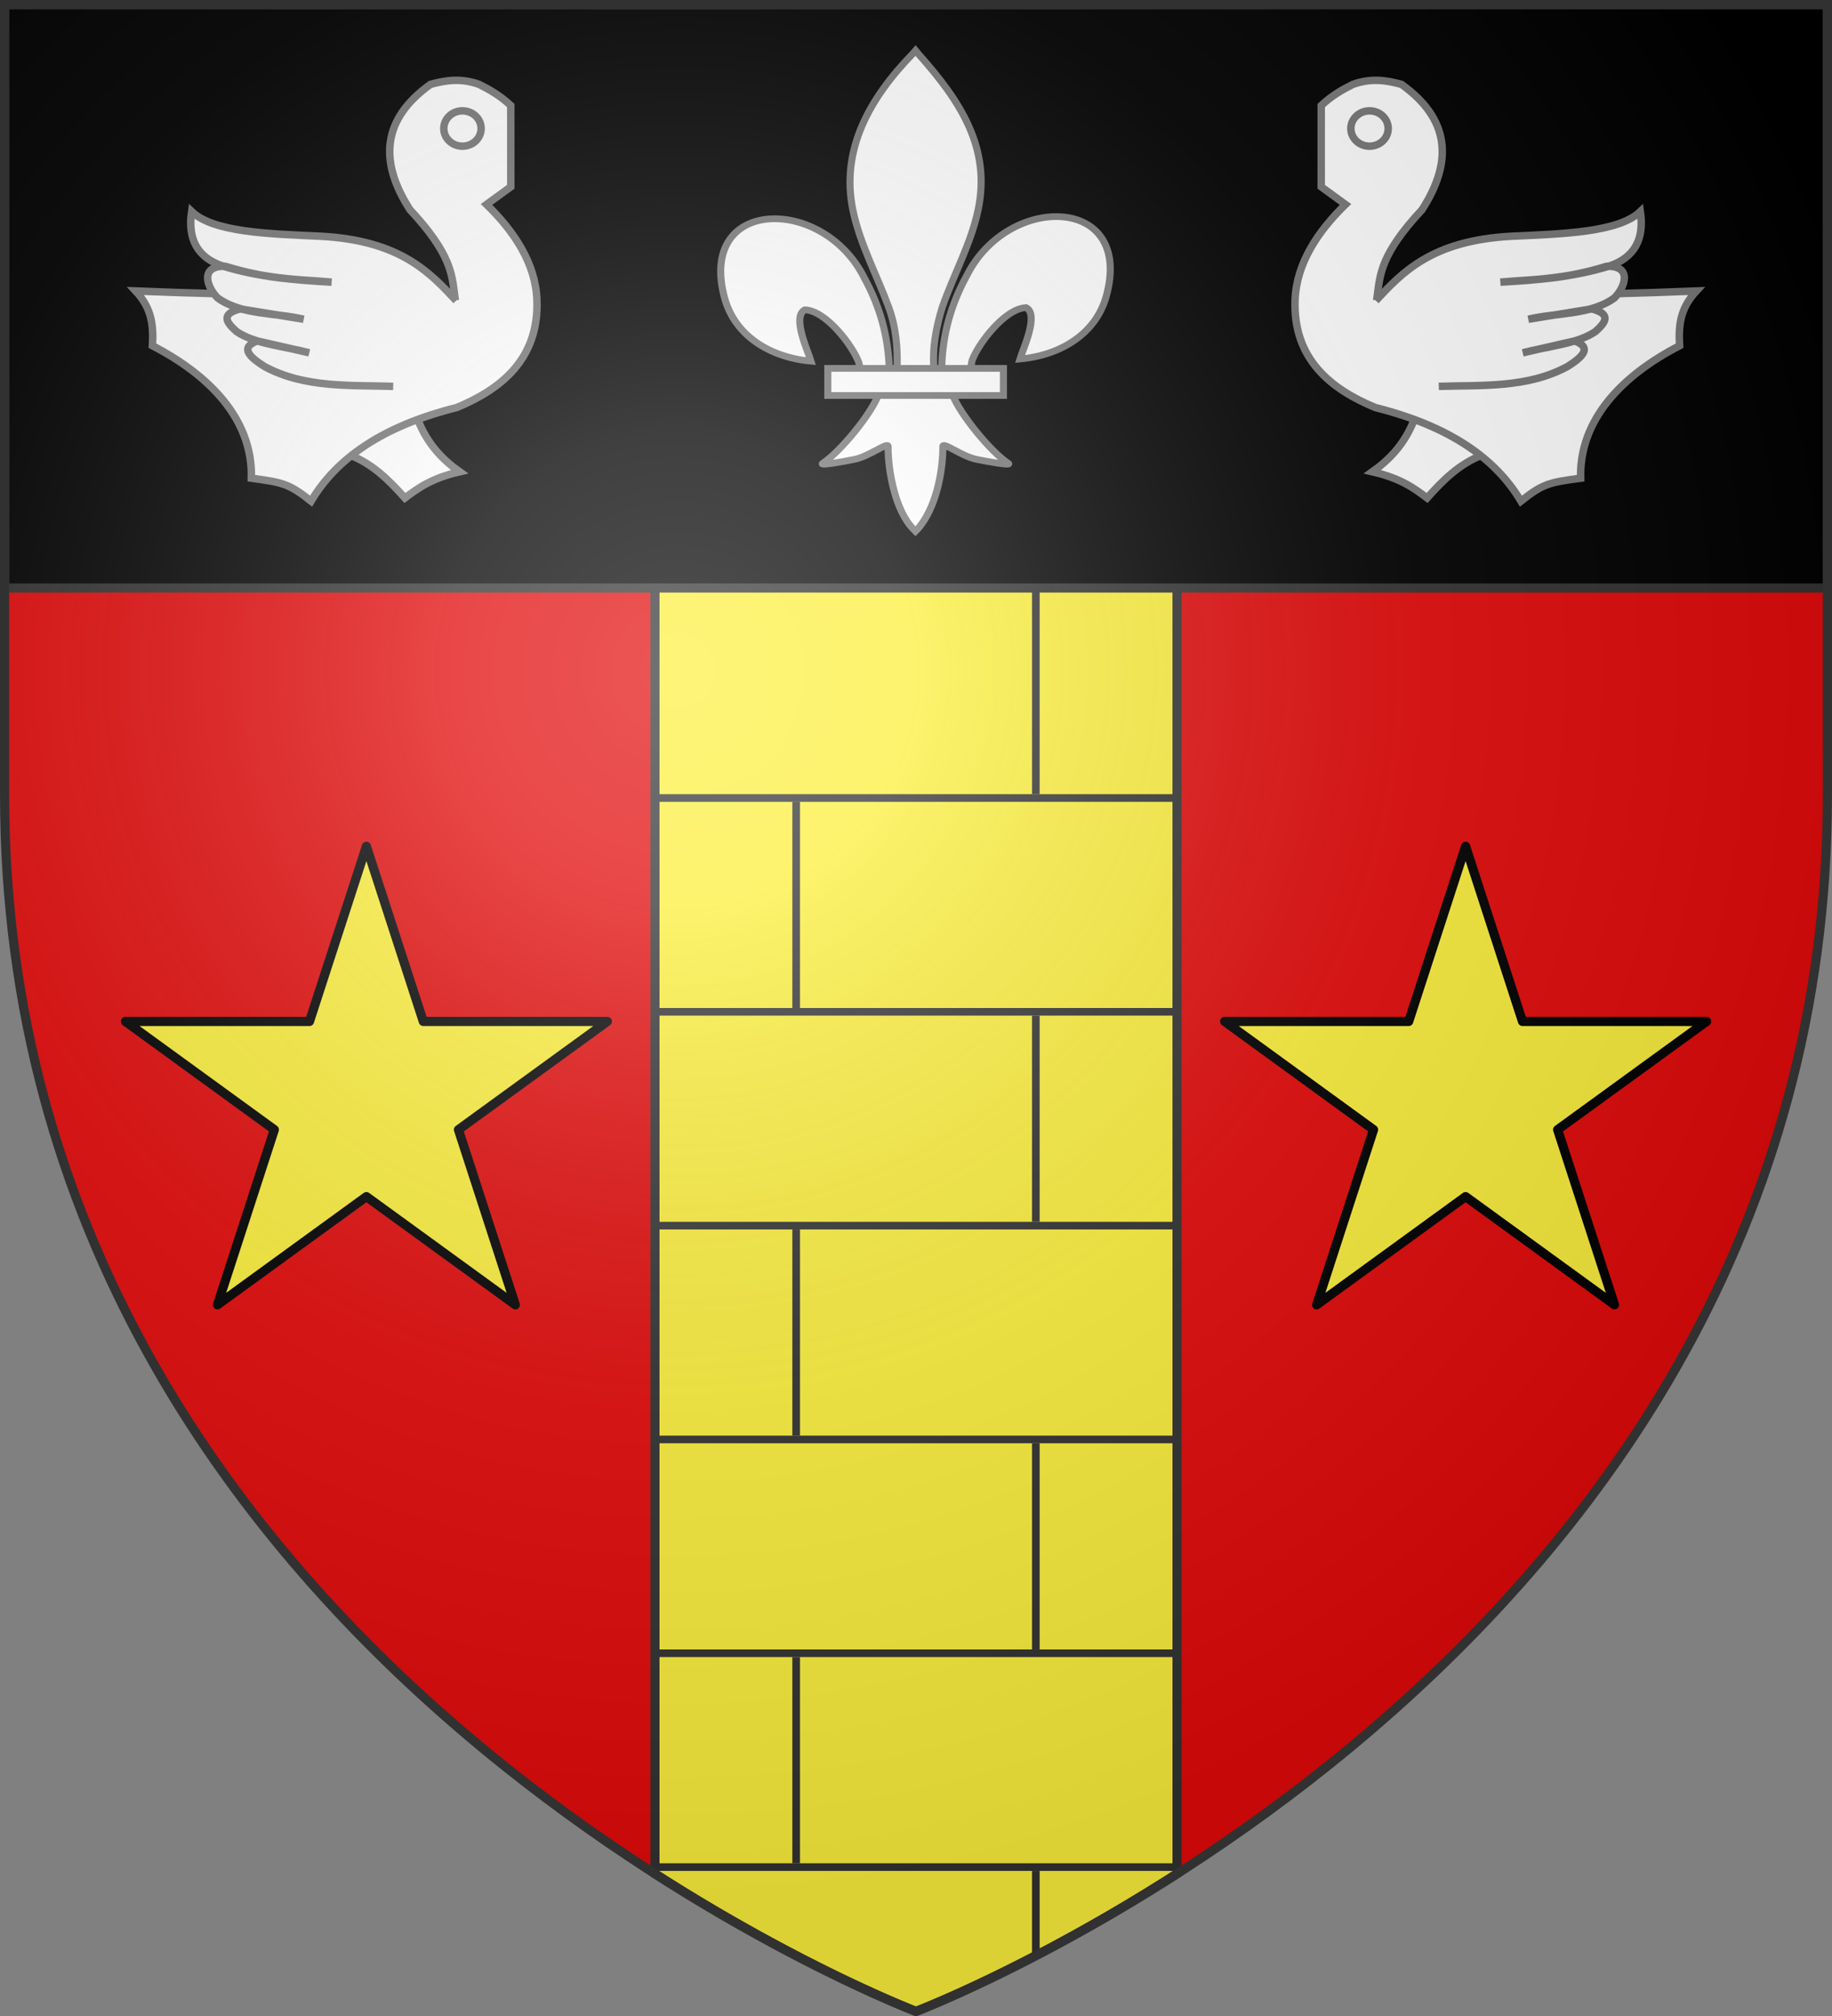 <?xml version="1.0" encoding="UTF-8" standalone="no"?>
<svg
   xmlns:dc="http://purl.org/dc/elements/1.1/"
   xmlns:cc="http://creativecommons.org/ns#"
   xmlns:rdf="http://www.w3.org/1999/02/22-rdf-syntax-ns#"
   xmlns:svg="http://www.w3.org/2000/svg"
   xmlns="http://www.w3.org/2000/svg"
   xmlns:xlink="http://www.w3.org/1999/xlink"
   xmlns:sodipodi="http://sodipodi.sourceforge.net/DTD/sodipodi-0.dtd"
   xmlns:inkscape="http://www.inkscape.org/namespaces/inkscape"
   height="660"
   width="600"
   version="1.0"
   id="svg2"
   sodipodi:version="0.32"
   inkscape:version="0.46"
   sodipodi:docname="Blason_Dom-le-Mesnil-A.svg"
   sodipodi:docbase="D:\Mes documents\Renaud-Notre Lapin"
   inkscape:export-filename="/Users/olivier/Desktop/Blason Rouge/Blason_Vide_3D.png"
   inkscape:export-xdpi="144"
   inkscape:export-ydpi="144"
   inkscape:output_extension="org.inkscape.output.svg.inkscape">
  <rect width="100%" height="100%" fill="#808080" stroke="none"/>
  <sodipodi:namedview
     inkscape:window-height="977"
     inkscape:window-width="1280"
     inkscape:pageshadow="2"
     inkscape:pageopacity="0.0"
     guidetolerance="10.0"
     gridtolerance="10.0"
     objecttolerance="10.0"
     borderopacity="1.0"
     bordercolor="#666666"
     pagecolor="#ffffff"
     id="base"
     showgrid="false"
     height="660px"
     inkscape:zoom="1.1863631"
     inkscape:cx="299.99999"
     inkscape:cy="330.00014"
     inkscape:window-x="0"
     inkscape:window-y="20"
     inkscape:current-layer="layer4"
     inkscape:object-nodes="true" />
  <desc
     id="desc4">Flag of Canton of Valais (Wallis)</desc>
  <defs
     id="defs6">
    <linearGradient
       id="linearGradient2893">
      <stop
         style="stop-color:white;stop-opacity:0.314;"
         offset="0"
         id="stop2895" />
      <stop
         id="stop2897"
         offset="0.19"
         style="stop-color:white;stop-opacity:0.251;" />
      <stop
         style="stop-color:#6b6b6b;stop-opacity:0.125;"
         offset="0.6"
         id="stop2901" />
      <stop
         style="stop-color:black;stop-opacity:0.125;"
         offset="1"
         id="stop2899" />
    </linearGradient>
    <radialGradient
       inkscape:collect="always"
       xlink:href="#linearGradient2893"
       id="radialGradient3163"
       gradientUnits="userSpaceOnUse"
       gradientTransform="matrix(1.353,0,0,1.349,-77.629,-85.747)"
       cx="221.445"
       cy="226.331"
       fx="221.445"
       fy="226.331"
       r="300" />
    <g
       id="f">
      <rect
         id="rect1964"
         style="fill:#28166f"
         y="-30"
         x="-50"
         height="60"
         width="100" />
      <g
         id="g1966"
         style="fill:#ffffff"
         transform="translate(0,-20)">
        <path
           id="path1968"
           d="M -1.212,27.818 C -1.212,22.175 -2.091,20.471 -4.542,13.98 C -5.709,10.888 -5.024,7.103 -2.858,3.601 C -2.082,2.346 -1.114,1.214 0,0 C 1.114,1.214 2.082,2.346 2.858,3.601 C 5.024,7.103 5.709,10.888 4.542,13.98 C 2.091,20.471 1.212,22.175 1.212,27.818 L -1.212,27.818 z" />
        <path
           id="rwi"
           d="M 2.922,27.672 C 2.922,21.721 5.239,17.829 8.501,16.66 C 9.949,16.141 11.808,16.387 13.519,18.107 C 15.638,20.236 16.255,26.1 10.036,27.228 C 10.694,26.272 10.655,24.147 9.322,23.441 C 8.331,22.916 7.209,23.188 6.646,23.564 C 5.822,24.116 4.917,25.67 4.967,27.672 L 2.922,27.672 z" />
        <path
           id="path1971"
           d="M 1.777,30.183 C 1.79,32.191 2.795,33.518 4.516,34.257 C 4.295,34.955 3.257,36.378 1.831,36.281 C 1.55,37.787 1.282,38.632 0,40 C -1.282,38.632 -1.55,37.787 -1.831,36.281 C -3.257,36.378 -4.295,34.955 -4.516,34.257 C -2.795,33.518 -1.79,32.191 -1.777,30.183 L 1.777,30.183 z" />
        <use
           xlink:href="#rwi"
           height="400"
           width="800"
           y="0"
           x="0"
           id="use1973"
           transform="scale(-1,1)" />
        <rect
           id="rect1975"
           y="27.331"
           x="-7.923"
           height="3.218"
           width="15.846" />
      </g>
    </g>
    <g
       id="s">
      <g
         id="c">
        <path
           id="t"
           d="M 0,0 L 0,1 L 0.5,1 L 0,0 z"
           transform="matrix(0.951,0.309,-0.309,0.951,0,-1)" />
        <use
           xlink:href="#t"
           transform="scale(-1,1)"
           id="use2144"
           x="0"
           y="0"
           width="810"
           height="540" />
      </g>
      <g
         id="a">
        <use
           xlink:href="#c"
           transform="matrix(0.309,0.951,-0.951,0.309,0,0)"
           id="use2147"
           x="0"
           y="0"
           width="810"
           height="540" />
        <use
           xlink:href="#c"
           transform="matrix(-0.809,0.588,-0.588,-0.809,0,0)"
           id="use2149"
           x="0"
           y="0"
           width="810"
           height="540" />
      </g>
      <use
         xlink:href="#a"
         transform="scale(-1,1)"
         id="use2151"
         x="0"
         y="0"
         width="810"
         height="540" />
    </g>
    <g
       id="s-4">
      <g
         id="c-6">
        <path
           transform="matrix(0.951,0.309,-0.309,0.951,0,-1)"
           d="M 0,0 L 0,1 L 0.5,1 L 0,0 z"
           id="t-0" />
        <use
           height="540"
           width="810"
           y="0"
           x="0"
           id="use2144-7"
           transform="scale(-1,1)"
           xlink:href="#t-0" />
      </g>
      <g
         id="a-1">
        <use
           height="540"
           width="810"
           y="0"
           x="0"
           id="use2147-7"
           transform="matrix(0.309,0.951,-0.951,0.309,0,0)"
           xlink:href="#c-6" />
        <use
           height="540"
           width="810"
           y="0"
           x="0"
           id="use2149-7"
           transform="matrix(-0.809,0.588,-0.588,-0.809,0,0)"
           xlink:href="#c-6" />
      </g>
      <use
         height="540"
         width="810"
         y="0"
         x="0"
         id="use2151-7"
         transform="scale(-1,1)"
         xlink:href="#a-1" />
    </g>
    <pattern
       id="pattern4124"
       patternTransform="translate(-328.318,-112.593)"
       height="199.71"
       width="178.168"
       patternUnits="userSpaceOnUse">
      <g
         id="g4119"
         transform="matrix(0.806,0,0,0.77,264.813,86.782)">
        <path
           inkscape:tile-y0="-111.58328"
           inkscape:tile-x0="-325.61408"
           inkscape:tile-h="127.72503"
           inkscape:tile-w="108.61065"
           inkscape:tile-cy="-47.720769"
           inkscape:tile-cx="-271.30875"
           d="M -267.374,-6.853 L -272.223,16.977 L -277.071,-6.853 L -277.071,-26.381 L -277.071,-51.594 L -302.284,-51.594 L -302.284,-37.048 L -311.982,-37.048 L -311.982,-51.594 L -326.528,-51.594 L -326.528,-61.291 L -311.982,-61.291 L -311.982,-75.837 L -302.284,-75.837 L -302.284,-61.291 L -277.071,-61.291 L -277.071,-86.504 L -291.617,-86.504 L -291.617,-96.202 L -277.071,-96.202 L -277.071,-110.748 L -267.374,-110.748 L -267.374,-96.202 L -252.828,-96.202 L -252.828,-86.504 L -267.374,-86.504 L -267.374,-61.291 L -242.161,-61.291 L -242.161,-75.837 L -232.463,-75.837 L -232.463,-61.291 L -217.917,-61.291 L -217.917,-51.594 L -232.463,-51.594 L -232.463,-37.048 L -242.161,-37.048 L -242.161,-51.594 L -267.374,-51.594 L -267.374,-26.381 L -267.374,-6.853 z"
           id="path4262"
           sodipodi:nodetypes="cccccccccccccccccccccccccccccccccccccccc"
           style="fill:#fcef3c;fill-opacity:1;stroke:#000000;stroke-width:3.807;stroke-miterlimit:4;stroke-dasharray:none;stroke-opacity:1;display:inline" />
        <use
           id="use2607"
           xlink:href="#path4262"
           inkscape:tiled-clone-of="#path4262"
           y="0"
           x="0"
           width="601.465"
           height="658.974" />
        <use
           id="use2613"
           transform="translate(108.611,127.725)"
           xlink:href="#path4262"
           inkscape:tiled-clone-of="#path4262"
           y="0"
           x="0"
           width="601.465"
           height="658.974" />
      </g>
    </pattern>
    <g
       id="s-9">
      <g
         id="c-3">
        <path
           id="t-4"
           d="M 0,0 L 0,1 L 0.5,1 L 0,0 z"
           transform="matrix(0.951,0.309,-0.309,0.951,0,-1)" />
        <use
           xlink:href="#t-4"
           transform="scale(-1,1)"
           id="use2144-4"
           x="0"
           y="0"
           width="810"
           height="540" />
      </g>
      <g
         id="a-6">
        <use
           xlink:href="#c-3"
           transform="matrix(0.309,0.951,-0.951,0.309,0,0)"
           id="use2147-0"
           x="0"
           y="0"
           width="810"
           height="540" />
        <use
           xlink:href="#c-3"
           transform="matrix(-0.809,0.588,-0.588,-0.809,0,0)"
           id="use2149-6"
           x="0"
           y="0"
           width="810"
           height="540" />
      </g>
      <use
         xlink:href="#a-6"
         transform="scale(-1,1)"
         id="use2151-6"
         x="0"
         y="0"
         width="810"
         height="540" />
    </g>
    <g
       id="f-0">
      <rect
         width="100"
         height="60"
         x="-50"
         y="-30"
         style="fill:#28166f"
         id="rect1964-9" />
      <g
         transform="translate(0,-20)"
         style="fill:#ffffff"
         id="g1966-0">
        <path
           d="M -1.212,27.818 C -1.212,22.175 -2.091,20.471 -4.542,13.98 C -5.709,10.888 -5.024,7.103 -2.858,3.601 C -2.082,2.346 -1.114,1.214 0,0 C 1.114,1.214 2.082,2.346 2.858,3.601 C 5.024,7.103 5.709,10.888 4.542,13.98 C 2.091,20.471 1.212,22.175 1.212,27.818 L -1.212,27.818 z"
           id="path1968-0" />
        <path
           d="M 2.922,27.672 C 2.922,21.721 5.239,17.829 8.501,16.66 C 9.949,16.141 11.808,16.387 13.519,18.107 C 15.638,20.236 16.255,26.1 10.036,27.228 C 10.694,26.272 10.655,24.147 9.322,23.441 C 8.331,22.916 7.209,23.188 6.646,23.564 C 5.822,24.116 4.917,25.67 4.967,27.672 L 2.922,27.672 z"
           id="rwi-6" />
        <path
           d="M 1.777,30.183 C 1.79,32.191 2.795,33.518 4.516,34.257 C 4.295,34.955 3.257,36.378 1.831,36.281 C 1.55,37.787 1.282,38.632 0,40 C -1.282,38.632 -1.55,37.787 -1.831,36.281 C -3.257,36.378 -4.295,34.955 -4.516,34.257 C -2.795,33.518 -1.79,32.191 -1.777,30.183 L 1.777,30.183 z"
           id="path1971-1" />
        <use
           transform="scale(-1,1)"
           id="use1973-3"
           x="0"
           y="0"
           width="800"
           height="400"
           xlink:href="#rwi-6" />
        <rect
           width="15.846"
           height="3.218"
           x="-7.923"
           y="27.331"
           id="rect1975-8" />
      </g>
    </g>
    <g
       id="s-4-8">
      <g
         id="c-6-6">
        <path
           id="t-0-0"
           d="M 0,0 L 0,1 L 0.5,1 L 0,0 z"
           transform="matrix(0.951,0.309,-0.309,0.951,0,-1)" />
        <use
           xlink:href="#t-0-0"
           transform="scale(-1,1)"
           id="use2144-7-2"
           x="0"
           y="0"
           width="810"
           height="540" />
      </g>
      <g
         id="a-1-4">
        <use
           xlink:href="#c-6-6"
           transform="matrix(0.309,0.951,-0.951,0.309,0,0)"
           id="use2147-7-8"
           x="0"
           y="0"
           width="810"
           height="540" />
        <use
           xlink:href="#c-6-6"
           transform="matrix(-0.809,0.588,-0.588,-0.809,0,0)"
           id="use2149-7-6"
           x="0"
           y="0"
           width="810"
           height="540" />
      </g>
      <use
         xlink:href="#a-1-4"
         transform="scale(-1,1)"
         id="use2151-7-5"
         x="0"
         y="0"
         width="810"
         height="540" />
    </g>
    <g
       id="s-5">
      <g
         id="c-1">
        <path
           id="t-7"
           d="M 0,0 L 0,1 L 0.5,1 L 0,0 z"
           transform="matrix(0.951,0.309,-0.309,0.951,0,-1)" />
        <use
           xlink:href="#t-7"
           transform="scale(-1,1)"
           id="use2144-1"
           x="0"
           y="0"
           width="810"
           height="540" />
      </g>
      <g
         id="g14389">
        <use
           xlink:href="#c-1"
           transform="matrix(0.309,0.951,-0.951,0.309,0,0)"
           id="use2147-5"
           x="0"
           y="0"
           width="810"
           height="540" />
        <use
           xlink:href="#c-1"
           transform="matrix(-0.809,0.588,-0.588,-0.809,0,0)"
           id="use2149-2"
           x="0"
           y="0"
           width="810"
           height="540" />
      </g>
      <use
         xlink:href="#a-1"
         transform="scale(-1,1)"
         id="use14393"
         x="0"
         y="0"
         width="810"
         height="540" />
    </g>
  </defs>
  <g
     inkscape:groupmode="layer"
     id="layer3"
     inkscape:label="Fond écu"
     style="display:inline"
     transform="translate(0,1.0141142e-6)">
    <g
       id="g3714"
       transform="translate(212.95,-619.159)" />
    <g
       id="layer9"
       inkscape:label="Fond d'écu"
       transform="translate(212.95,-619.159)">
      <g
         transform="matrix(2,0,0,2,-732.892,-1853.188)"
         inkscape:label="Meubles"
         id="g2807" />
      <g
         transform="matrix(2,0,0,2,1696.976,-413.55)"
         inkscape:label="Meubles"
         id="g4626" />
      <g
         id="g5271"
         inkscape:label="Meubles"
         transform="matrix(2,0,0,2,-732.892,-453.188)" />
      <g
         id="g5273"
         inkscape:label="Reflet final"
         transform="matrix(2,0,0,2,-732.892,-453.188)" />
      <g
         id="g5275"
         inkscape:label="Contour final"
         transform="matrix(2,0,0,2,-732.892,-453.188)" />
    </g>
    <g
       id="layer6"
       inkscape:label="Reflet final"
       transform="translate(212.95,-619.159)" />
    <g
       id="layer5"
       inkscape:label="Contour final"
       transform="translate(212.95,-619.159)" />
    <path
       sodipodi:nodetypes="csccsc"
       d="M 300,658.5 C 300,658.5 598.5,545.145 598.5,260 L 598.5,1.5 L 1.5,1.5 L 1.5,260 C 1.5,545.145 300,658.5 300,658.5 z"
       style="fill:#e20909;fill-opacity:1;fill-rule:evenodd;stroke:none;stroke-width:3;stroke-linecap:round;stroke-linejoin:round;stroke-opacity:1"
       id="path3249" />
    <path
       style="opacity:1;fill:#fcef3c;fill-opacity:1;stroke:#313131;stroke-width:3;stroke-linecap:butt;stroke-linejoin:miter;stroke-miterlimit:4;stroke-dasharray:none;stroke-opacity:1"
       d="M 214.5 1.5 L 214.5 613.438 C 262.709 644.329 300 658.5 300 658.5 C 300 658.5 337.291 644.329 385.5 613.438 L 385.5 1.5 L 214.5 1.5 z "
       transform="translate(0,-1.0141142e-6)"
       id="rect3357" />
    <path
       style="fill:#000000;fill-opacity:1;stroke:#313131;stroke-width:3;stroke-linecap:butt;stroke-linejoin:miter;stroke-miterlimit:4;stroke-opacity:1"
       d="M 1.5,1.5 L 598.5,1.5 L 598.5,192.5 L 1.5,192.5 L 1.5,1.5 z"
       id="rect3348" />
    <g
       transform="translate(212.95,-1319.159)"
       id="g3403" />
    <g
       transform="translate(212.95,-1319.159)"
       inkscape:label="Fond d'écu"
       id="g3405">
      <g
         id="g3407"
         inkscape:label="Meubles"
         transform="matrix(2,0,0,2,-732.892,-1853.188)" />
      <g
         id="g3409"
         inkscape:label="Meubles"
         transform="matrix(2,0,0,2,1696.976,-413.55)" />
      <g
         transform="matrix(2,0,0,2,-732.892,-453.188)"
         inkscape:label="Meubles"
         id="g3411" />
      <g
         transform="matrix(2,0,0,2,-732.892,-453.188)"
         inkscape:label="Reflet final"
         id="g3413" />
      <g
         transform="matrix(2,0,0,2,-732.892,-453.188)"
         inkscape:label="Contour final"
         id="g3415" />
    </g>
    <g
       transform="translate(212.95,-1319.159)"
       inkscape:label="Reflet final"
       id="g3417" />
    <g
       transform="translate(212.95,-1319.159)"
       inkscape:label="Contour final"
       id="g3419" />
    <g
       id="g3445"
       inkscape:label="Meubles"
       transform="translate(0,-700)">
      <g
         transform="translate(-247.382,200.898)"
         id="g3447" />
      <g
         transform="translate(-247.382,200.898)"
         inkscape:label="Fond d'écu"
         id="g3449">
        <g
           id="g3451"
           inkscape:label="Meubles"
           transform="matrix(2,0,0,2,-732.892,-1853.188)" />
        <g
           id="g3453"
           inkscape:label="Meubles"
           transform="matrix(2,0,0,2,1696.976,-413.55)" />
        <g
           transform="matrix(2,0,0,2,-732.892,-453.188)"
           inkscape:label="Meubles"
           id="g3455" />
        <g
           transform="matrix(2,0,0,2,-732.892,-453.188)"
           inkscape:label="Reflet final"
           id="g3457" />
        <g
           transform="matrix(2,0,0,2,-732.892,-453.188)"
           inkscape:label="Contour final"
           id="g3459" />
      </g>
      <g
         transform="translate(-247.382,200.898)"
         inkscape:label="Reflet final"
         id="g3461" />
      <g
         transform="translate(-247.382,200.898)"
         inkscape:label="Contour final"
         id="g3463" />
      <g
         transform="translate(890.629,188.607)"
         inkscape:label="Meubles"
         id="g3465" />
      <g
         transform="translate(2105.563,908.426)"
         inkscape:label="Meubles"
         id="g3467" />
      <g
         id="g3469"
         inkscape:label="Meubles"
         transform="translate(1520.792,892.423)" />
      <g
         id="g3471"
         inkscape:label="Calque 1"
         transform="translate(895.317,580.155)" />
      <g
         transform="translate(590.318,631.997)"
         id="g3473"
         inkscape:label="Calque 1">
        <g
           transform="matrix(0.501,0,0,0.501,19.979,-42.364)"
           inkscape:label="Calque 1"
           id="g3475" />
      </g>
    </g>
    <g
       id="g10279"
       inkscape:label="Meubles"
       transform="translate(-700,2.3923248e-5)" />
    <g
       transform="translate(912.95,-619.159)"
       id="g11042" />
    <g
       transform="translate(912.95,-619.159)"
       inkscape:label="Fond d'écu"
       id="g11044">
      <g
         id="g11046"
         inkscape:label="Meubles"
         transform="matrix(2,0,0,2,-732.892,-1853.188)" />
      <g
         id="g11048"
         inkscape:label="Meubles"
         transform="matrix(2,0,0,2,1696.976,-413.55)" />
      <g
         transform="matrix(2,0,0,2,-732.892,-453.188)"
         inkscape:label="Meubles"
         id="g11050" />
      <g
         transform="matrix(2,0,0,2,-732.892,-453.188)"
         inkscape:label="Reflet final"
         id="g11052" />
      <g
         transform="matrix(2,0,0,2,-732.892,-453.188)"
         inkscape:label="Contour final"
         id="g11054" />
    </g>
    <g
       transform="translate(912.95,-619.159)"
       inkscape:label="Reflet final"
       id="g11056" />
    <g
       transform="translate(912.95,-619.159)"
       inkscape:label="Contour final"
       id="g11058" />
    <g
       id="g11067"
       transform="translate(912.95,-1319.158)" />
    <g
       id="g11069"
       inkscape:label="Fond d'écu"
       transform="translate(912.95,-1319.158)">
      <g
         transform="matrix(2,0,0,2,-732.892,-1853.188)"
         inkscape:label="Meubles"
         id="g11071" />
      <g
         transform="matrix(2,0,0,2,1696.976,-413.55)"
         inkscape:label="Meubles"
         id="g11073" />
      <g
         id="g11075"
         inkscape:label="Meubles"
         transform="matrix(2,0,0,2,-732.892,-453.188)" />
      <g
         id="g11077"
         inkscape:label="Reflet final"
         transform="matrix(2,0,0,2,-732.892,-453.188)" />
      <g
         id="g11079"
         inkscape:label="Contour final"
         transform="matrix(2,0,0,2,-732.892,-453.188)" />
    </g>
    <g
       id="g11081"
       inkscape:label="Reflet final"
       transform="translate(912.95,-1319.158)" />
    <g
       id="g11083"
       inkscape:label="Contour final"
       transform="translate(912.95,-1319.158)" />
    <g
       transform="translate(700,-699.999)"
       inkscape:label="Meubles"
       id="g11085">
      <g
         id="g11087"
         transform="translate(-247.382,200.898)" />
      <g
         id="g11089"
         inkscape:label="Fond d'écu"
         transform="translate(-247.382,200.898)">
        <g
           transform="matrix(2,0,0,2,-732.892,-1853.188)"
           inkscape:label="Meubles"
           id="g11091" />
        <g
           transform="matrix(2,0,0,2,1696.976,-413.55)"
           inkscape:label="Meubles"
           id="g11093" />
        <g
           id="g11095"
           inkscape:label="Meubles"
           transform="matrix(2,0,0,2,-732.892,-453.188)" />
        <g
           id="g11097"
           inkscape:label="Reflet final"
           transform="matrix(2,0,0,2,-732.892,-453.188)" />
        <g
           id="g11099"
           inkscape:label="Contour final"
           transform="matrix(2,0,0,2,-732.892,-453.188)" />
      </g>
      <g
         id="g11101"
         inkscape:label="Reflet final"
         transform="translate(-247.382,200.898)" />
      <g
         id="g11103"
         inkscape:label="Contour final"
         transform="translate(-247.382,200.898)" />
      <g
         id="g11105"
         inkscape:label="Meubles"
         transform="translate(890.629,188.607)" />
      <g
         id="g11107"
         inkscape:label="Meubles"
         transform="translate(2105.563,908.426)" />
      <g
         transform="translate(1520.792,892.423)"
         inkscape:label="Meubles"
         id="g11109" />
      <g
         transform="translate(895.317,580.155)"
         inkscape:label="Calque 1"
         id="g11111" />
      <g
         inkscape:label="Calque 1"
         id="g11113"
         transform="translate(590.318,631.997)">
        <g
           id="g11115"
           inkscape:label="Calque 1"
           transform="matrix(0.501,0,0,0.501,19.979,-42.364)" />
      </g>
    </g>
    <g
       transform="matrix(1.455,0,0,1.378,-239.068,-419.59)"
       id="g3371"
       inkscape:label="Calque 1" />
    <g
       transform="translate(-53.995,-4.278)"
       inkscape:label="Meubles"
       id="g12552" />
    <g
       id="g11121"
       transform="translate(452.618,200.898)" />
    <g
       id="g11123"
       inkscape:label="Fond d'écu"
       transform="translate(452.618,200.898)">
      <g
         transform="matrix(2,0,0,2,-732.892,-1853.188)"
         inkscape:label="Meubles"
         id="g11125" />
      <g
         transform="matrix(2,0,0,2,1696.976,-413.55)"
         inkscape:label="Meubles"
         id="g11127" />
      <g
         id="g11129"
         inkscape:label="Meubles"
         transform="matrix(2,0,0,2,-732.892,-453.188)" />
      <g
         id="g11131"
         inkscape:label="Reflet final"
         transform="matrix(2,0,0,2,-732.892,-453.188)" />
      <g
         id="g11133"
         inkscape:label="Contour final"
         transform="matrix(2,0,0,2,-732.892,-453.188)" />
    </g>
    <g
       id="g11135"
       inkscape:label="Reflet final"
       transform="translate(452.618,200.898)" />
    <g
       id="g11137"
       inkscape:label="Contour final"
       transform="translate(452.618,200.898)" />
    <g
       id="g11139"
       inkscape:label="Meubles"
       transform="translate(1590.629,188.607)" />
    <g
       id="g11141"
       inkscape:label="Meubles"
       transform="translate(2805.563,908.426)" />
    <g
       transform="translate(2220.792,892.423)"
       inkscape:label="Meubles"
       id="g11143" />
    <g
       transform="translate(1595.317,580.156)"
       inkscape:label="Calque 1"
       id="g11145" />
    <g
       inkscape:label="Calque 1"
       id="g11147"
       transform="translate(1290.318,631.997)">
      <g
         id="g11149"
         inkscape:label="Calque 1"
         transform="matrix(0.501,0,0,0.501,19.979,-42.364)" />
    </g>
    <path
       style="opacity:1;fill:#313131;fill-opacity:1;stroke:none;stroke-width:2.5;stroke-linecap:butt;stroke-linejoin:round;stroke-miterlimit:4;stroke-dasharray:none;stroke-opacity:1"
       d="M 340.5,192.5 L 338,192.5 L 338,260 L 340.5,260 L 340.5,192.5 z"
       id="path3308" />
    <path
       id="path3314"
       d="M 214.5,260 L 214.5,262.5 L 385.5,262.5 L 385.5,260 L 214.5,260 z"
       style="opacity:1;fill:#313131;fill-opacity:1;stroke:none;stroke-width:2.5;stroke-linecap:butt;stroke-linejoin:round;stroke-miterlimit:4;stroke-dasharray:none;stroke-opacity:1" />
    <use
       x="0"
       y="0"
       xlink:href="#path3314"
       id="use3316"
       transform="translate(0,70)"
       width="600"
       height="660" />
    <use
       x="0"
       y="0"
       xlink:href="#use3316"
       id="use3318"
       transform="translate(0,70)"
       width="600"
       height="660" />
    <use
       x="0"
       y="0"
       xlink:href="#use3318"
       id="use3320"
       transform="translate(0,70)"
       width="600"
       height="660" />
    <use
       x="0"
       y="0"
       xlink:href="#use3320"
       id="use3322"
       transform="translate(0,70)"
       width="600"
       height="660" />
    <use
       x="0"
       y="0"
       xlink:href="#use3322"
       id="use3324"
       transform="translate(0,70)"
       width="600"
       height="660" />
    <path
       id="path3326"
       d="M 262,262.5 L 259.5,262.5 L 259.5,330 L 262,330 L 262,262.5 z"
       style="opacity:1;fill:#313131;fill-opacity:1;stroke:none;stroke-width:2.5;stroke-linecap:butt;stroke-linejoin:round;stroke-miterlimit:4;stroke-dasharray:none;stroke-opacity:1" />
    <use
       x="0"
       y="0"
       xlink:href="#path3308"
       id="use3328"
       transform="translate(0,140)"
       width="600"
       height="660" />
    <use
       x="0"
       y="0"
       xlink:href="#path3326"
       id="use3330"
       transform="translate(0,140)"
       width="600"
       height="660" />
    <use
       x="0"
       y="0"
       xlink:href="#use3328"
       id="use3332"
       transform="translate(0,140)"
       width="600"
       height="660" />
    <use
       x="0"
       y="0"
       xlink:href="#use3330"
       id="use3334"
       transform="translate(0,140)"
       width="600"
       height="660" />
    <path
       id="path3336"
       d="M 340.5,612.5 L 338,612.5 L 338,640 L 340.5,640 L 340.5,612.5 z"
       style="opacity:1;fill:#313131;fill-opacity:1;stroke:none;stroke-width:2.5;stroke-linecap:butt;stroke-linejoin:round;stroke-miterlimit:4;stroke-dasharray:none;stroke-opacity:1"
       sodipodi:nodetypes="ccccc" />
  </g>
  <g
     inkscape:groupmode="layer"
     id="layer4"
     inkscape:label="Meubles"
     transform="translate(0,1.0141142e-6)">
    <g
       transform="translate(-247.382,200.898)"
       id="g3714-4" />
    <g
       transform="translate(-247.382,200.898)"
       inkscape:label="Fond d'écu"
       id="layer9-9">
      <g
         id="g2807-6"
         inkscape:label="Meubles"
         transform="matrix(2,0,0,2,-732.892,-1853.188)" />
      <g
         id="g4626-3"
         inkscape:label="Meubles"
         transform="matrix(2,0,0,2,1696.976,-413.55)" />
      <g
         transform="matrix(2,0,0,2,-732.892,-453.188)"
         inkscape:label="Meubles"
         id="g5271-7" />
      <g
         transform="matrix(2,0,0,2,-732.892,-453.188)"
         inkscape:label="Reflet final"
         id="g5273-8" />
      <g
         transform="matrix(2,0,0,2,-732.892,-453.188)"
         inkscape:label="Contour final"
         id="g5275-8" />
    </g>
    <g
       transform="translate(-247.382,200.898)"
       inkscape:label="Reflet final"
       id="layer6-2" />
    <g
       transform="translate(-247.382,200.898)"
       inkscape:label="Contour final"
       id="layer5-9" />
    <g
       transform="translate(890.629,188.607)"
       inkscape:label="Meubles"
       id="g26149" />
    <g
       transform="translate(2105.563,908.426)"
       inkscape:label="Meubles"
       id="g26153" />
    <g
       id="g26155"
       inkscape:label="Meubles"
       transform="translate(1520.792,892.423)" />
    <g
       id="g4945"
       inkscape:label="Calque 1"
       transform="translate(895.317,580.155)" />
    <g
       transform="translate(590.318,631.997)"
       id="layer1-9"
       inkscape:label="Calque 1">
      <g
         transform="matrix(0.501,0,0,0.501,19.979,-42.364)"
         inkscape:label="Calque 1"
         id="g5327" />
    </g>
    <g
       style="display:inline"
       id="g11980"
       transform="translate(246.384,129.855)">
      <g
         transform="translate(-66.385,-51.237)"
         style="display:inline"
         inkscape:label="Fond écu"
         id="g11982">
        <g
           transform="translate(212.95,-619.159)"
           id="g11984" />
        <g
           transform="translate(212.95,-619.159)"
           inkscape:label="Fond d'écu"
           id="g11986">
          <g
             id="g11988"
             inkscape:label="Meubles"
             transform="matrix(2,0,0,2,-732.892,-1853.188)" />
          <g
             id="g11990"
             inkscape:label="Meubles"
             transform="matrix(2,0,0,2,1696.976,-413.55)" />
          <g
             transform="matrix(2,0,0,2,-732.892,-453.188)"
             inkscape:label="Meubles"
             id="g11992" />
          <g
             transform="matrix(2,0,0,2,-732.892,-453.188)"
             inkscape:label="Reflet final"
             id="g11994" />
          <g
             transform="matrix(2,0,0,2,-732.892,-453.188)"
             inkscape:label="Contour final"
             id="g11996" />
        </g>
        <g
           transform="translate(212.95,-619.159)"
           inkscape:label="Reflet final"
           id="g11998" />
        <g
           transform="translate(212.95,-619.159)"
           inkscape:label="Contour final"
           id="g12000" />
        <g
           transform="translate(700,-2.8023842e-4)"
           inkscape:label="Meubles"
           id="g2721" />
        <path
           id="rect2477"
           d="M 300,198.441 L 281.369,255.784 L 221.081,255.784 L 269.856,291.216 L 251.225,348.559 L 300,313.127 L 348.775,348.559 L 330.144,291.216 L 378.919,255.784 L 318.631,255.784 L 300,198.441 z"
           style="opacity:1;fill:#fcef3c;fill-opacity:1;stroke:#000000;stroke-width:3;stroke-linecap:butt;stroke-linejoin:round;stroke-miterlimit:4;stroke-dasharray:none;stroke-opacity:1" />
      </g>
      <g
         transform="translate(-66.385,-51.237)"
         inkscape:label="Meubles"
         id="g12004" />
      <g
         transform="translate(-66.385,-51.237)"
         inkscape:label="Reflet final"
         id="g12006" />
      <g
         transform="translate(-66.385,-51.237)"
         inkscape:label="Contour final"
         id="g12008" />
    </g>
    <use
       style="display:inline"
       x="0"
       y="0"
       xlink:href="#g11980"
       id="use12010"
       transform="translate(-360,0)"
       width="600"
       height="660" />
    <g
       style="display:inline"
       transform="matrix(1.158,0,0,1.103,825.446,15.6)"
       id="g13644">
      <path
         sodipodi:nodetypes="ccscscc"
         id="path13617"
         style="fill:#ffffff;fill-opacity:1;fill-rule:evenodd;stroke:#777777;stroke-width:2;stroke-linecap:butt;stroke-linejoin:miter;stroke-miterlimit:4;stroke-dasharray:none;stroke-opacity:1;display:inline"
         d="M -446.475,94.866 C -446.252,85.186 -443.857,76.188 -439.398,67.662 C -427.724,43.102 -392.067,43.688 -399.927,73.726 C -402.823,84.795 -412.663,91.3 -424.352,92.416 C -423.508,89.5 -418.867,79.189 -422.614,77.172 C -428.604,77.398 -436.042,87.751 -437.831,92.688 C -438.09,93.397 -438.017,94.216 -438.306,94.913" />
      <path
         sodipodi:nodetypes="ccscscc"
         id="path13619"
         style="fill:#ffffff;fill-opacity:1;fill-rule:evenodd;stroke:#777777;stroke-width:2;stroke-linecap:butt;stroke-linejoin:miter;stroke-miterlimit:4;stroke-dasharray:none;stroke-opacity:1"
         d="M -461.324,95.506 C -461.547,85.826 -463.942,76.828 -468.401,68.302 C -480.075,43.742 -515.732,44.328 -507.872,74.366 C -504.976,85.435 -495.136,91.94 -483.447,93.056 C -484.291,90.14 -488.932,79.829 -485.185,77.812 C -479.195,78.038 -471.757,88.391 -469.968,93.328 C -469.71,94.037 -469.782,94.856 -469.493,95.553" />
      <path
         sodipodi:nodetypes="csccccsccc"
         id="path13621"
         style="fill:#ffffff;fill-opacity:1;fill-rule:nonzero;stroke:#777777;stroke-width:2;stroke-linecap:butt;stroke-linejoin:miter;stroke-miterlimit:4;stroke-dasharray:none;stroke-opacity:1"
         d="M -454.59,1.717 C -466.889,14.975 -475.147,30.305 -471.587,48.284 C -469.623,58.204 -464.861,67.391 -461.504,76.947 C -459.404,82.942 -458.867,89.205 -459.116,95.506 L -448.681,95.506 C -449.181,89.158 -448.087,83.006 -446.294,76.947 C -443.095,67.331 -438.227,58.211 -436.211,48.284 C -432.441,29.725 -441.29,15.728 -453.154,1.776 L -453.879,0.851 L -454.59,1.717 z" />
      <path
         sodipodi:nodetypes="cssscccssscc"
         id="path13623"
         style="fill:#ffffff;fill-opacity:1;fill-rule:evenodd;stroke:#777777;stroke-width:2;stroke-linecap:butt;stroke-linejoin:miter;stroke-miterlimit:4;stroke-dasharray:none;stroke-opacity:1"
         d="M -464.321,102.855 C -466.503,108.969 -475.397,120.166 -480.122,123.358 C -481.347,124.185 -474.265,122.881 -471.093,122.186 C -466.934,121.274 -461.528,116.842 -461.655,118.406 C -461.667,125.569 -459.653,137.52 -454.404,143.011 L -453.907,143.54 L -453.393,143.011 C -448.147,136.891 -446.169,126.129 -446.142,118.406 C -446.269,116.842 -440.863,121.274 -436.704,122.186 C -433.533,122.881 -426.45,124.185 -427.676,123.358 C -432.4,120.166 -441.29,108.969 -443.471,102.855 L -464.321,102.855 z" />
      <rect
         id="rect13625"
         style="fill:#ffffff;fill-opacity:1;stroke:#777777;stroke-width:2;stroke-miterlimit:4;stroke-dasharray:none;stroke-opacity:1"
         y="95.195"
         x="-478.695"
         height="8.047"
         width="49.67" />
    </g>
    <g
       style="display:inline"
       id="g11391"
       transform="matrix(-0.902,0,0,0.902,380.749,9.285)">
      <path
         id="path4610"
         style="fill:#ffffff;fill-opacity:1;fill-rule:evenodd;stroke:#777777;stroke-width:2.713;stroke-linecap:butt;stroke-linejoin:miter;stroke-miterlimit:4;stroke-dasharray:none;stroke-opacity:1"
         d="M 270.456,141.914 C 266.961,150.864 261.475,156.517 255.243,160.937 C 265.407,163.269 270.313,166.844 275.097,170.448 C 280.812,164.076 286.787,158.011 295.209,154.84 L 295.467,142.158 L 270.456,141.914 z" />
      <path
         id="path1946"
         style="fill:#ffffff;fill-opacity:1;fill-rule:evenodd;stroke:#777777;stroke-width:2.713;stroke-linecap:butt;stroke-linejoin:miter;stroke-miterlimit:4;stroke-dasharray:none;stroke-opacity:1"
         d="M 236.653,28.019 C 240.493,24.422 244.333,22.233 248.173,20.327 C 254.892,17.928 260.432,18.875 265.793,20.327 C 283.306,32.832 284.64,48.206 273.248,65.836 C 258.198,81.997 258.008,89.374 256.983,97.244 C 293.559,97.25 330.935,97.004 372.868,95.321 C 367.144,101.481 366.314,107.391 366.769,115.191 C 345.708,126.063 330.29,142.167 330.851,163.265 C 319.442,164.813 317.168,165.233 309.165,171.597 C 300.048,156.252 283.482,144.43 256.306,137.626 C 240.488,131.087 226.341,120.229 227.165,98.526 C 227.669,85.265 235.484,73.616 245.463,63.913 L 236.653,57.504 L 236.653,28.019 z" />
      <path
         id="path1948"
         style="fill:#ffffff;fill-opacity:1;fill-rule:nonzero;stroke:#777777;stroke-width:2.713;stroke-linecap:butt;stroke-linejoin:miter;marker:none;marker-start:none;marker-mid:none;marker-end:none;stroke-miterlimit:4;stroke-dasharray:none;stroke-dashoffset:0;stroke-opacity:1;visibility:visible;display:inline;overflow:visible"
         d="M 260.976,36.351 C 260.979,39.893 257.944,42.766 254.199,42.766 C 250.454,42.766 247.419,39.893 247.422,36.351 C 247.419,32.809 250.454,29.936 254.199,29.936 C 257.944,29.936 260.979,32.809 260.976,36.351 z" />
      <path
         id="path3722"
         style="fill:#ffffff;fill-opacity:1;fill-rule:evenodd;stroke:#777777;stroke-width:2.713;stroke-linecap:butt;stroke-linejoin:miter;stroke-miterlimit:4;stroke-dasharray:none;stroke-opacity:1"
         d="M 256.488,98.845 C 265.964,88.706 276.708,76.963 305.777,75.451 C 324.978,74.571 344.693,73.992 352.537,66.477 C 354.005,76.395 350.548,83.257 341.017,86.348 C 328.129,90.294 314.937,91.373 301.711,92.116 C 313.645,91.02 323.92,91.382 340.339,86.348 C 349.888,86.091 346.89,94.189 343.05,97.885 C 334.175,104.178 322.303,103.101 311.876,105.577 L 334.918,101.822 C 342.421,103.782 339.604,106.982 336.24,110.032 C 329.721,114.519 318.896,115.366 309.843,117.755 L 328.689,113.453 C 335.443,115.959 331.061,119.589 326.075,122.73 C 311.542,130.627 294.736,129.445 279.347,129.934" />
    </g>
    <use
       style="display:inline"
       x="0"
       y="0"
       xlink:href="#g11391"
       id="use11397"
       transform="matrix(-1,0,0,1,599.999,0)"
       width="600"
       height="660" />
  </g>
  <g
     inkscape:groupmode="layer"
     id="layer2"
     inkscape:label="Reflet final"
     transform="translate(0,1.0141142e-6)"
     sodipodi:insensitive="true">
    <path
       sodipodi:nodetypes="csccsc"
       d="M 300,658.5 C 300,658.5 598.5,545.452 598.5,260 L 598.5,1.5 L 1.5,1.5 L 1.5,260 C 1.5,545.452 300,658.5 300,658.5 z"
       style="opacity:1;fill:url(#radialGradient3163);fill-opacity:1;fill-rule:evenodd;stroke:none;stroke-width:1px;stroke-linecap:butt;stroke-linejoin:miter;stroke-opacity:1"
       id="path2875"
       inkscape:export-xdpi="144"
       inkscape:export-ydpi="144" />
  </g>
  <g
     inkscape:groupmode="layer"
     id="layer1"
     inkscape:label="Contour final"
     transform="translate(0,1.0141142e-6)">
    <path
       id="path3251"
       style="fill:none;fill-opacity:1;fill-rule:evenodd;stroke:#313131;stroke-width:3;stroke-linecap:round;stroke-linejoin:round;stroke-opacity:1;display:inline"
       d="M 300,658.5 C 300,658.5 598.5,545.145 598.5,260 L 598.5,1.5 L 1.5,1.5 L 1.5,260 C 1.5,545.145 300,658.5 300,658.5 z"
       sodipodi:nodetypes="csccsc" />
  </g>
</svg>
